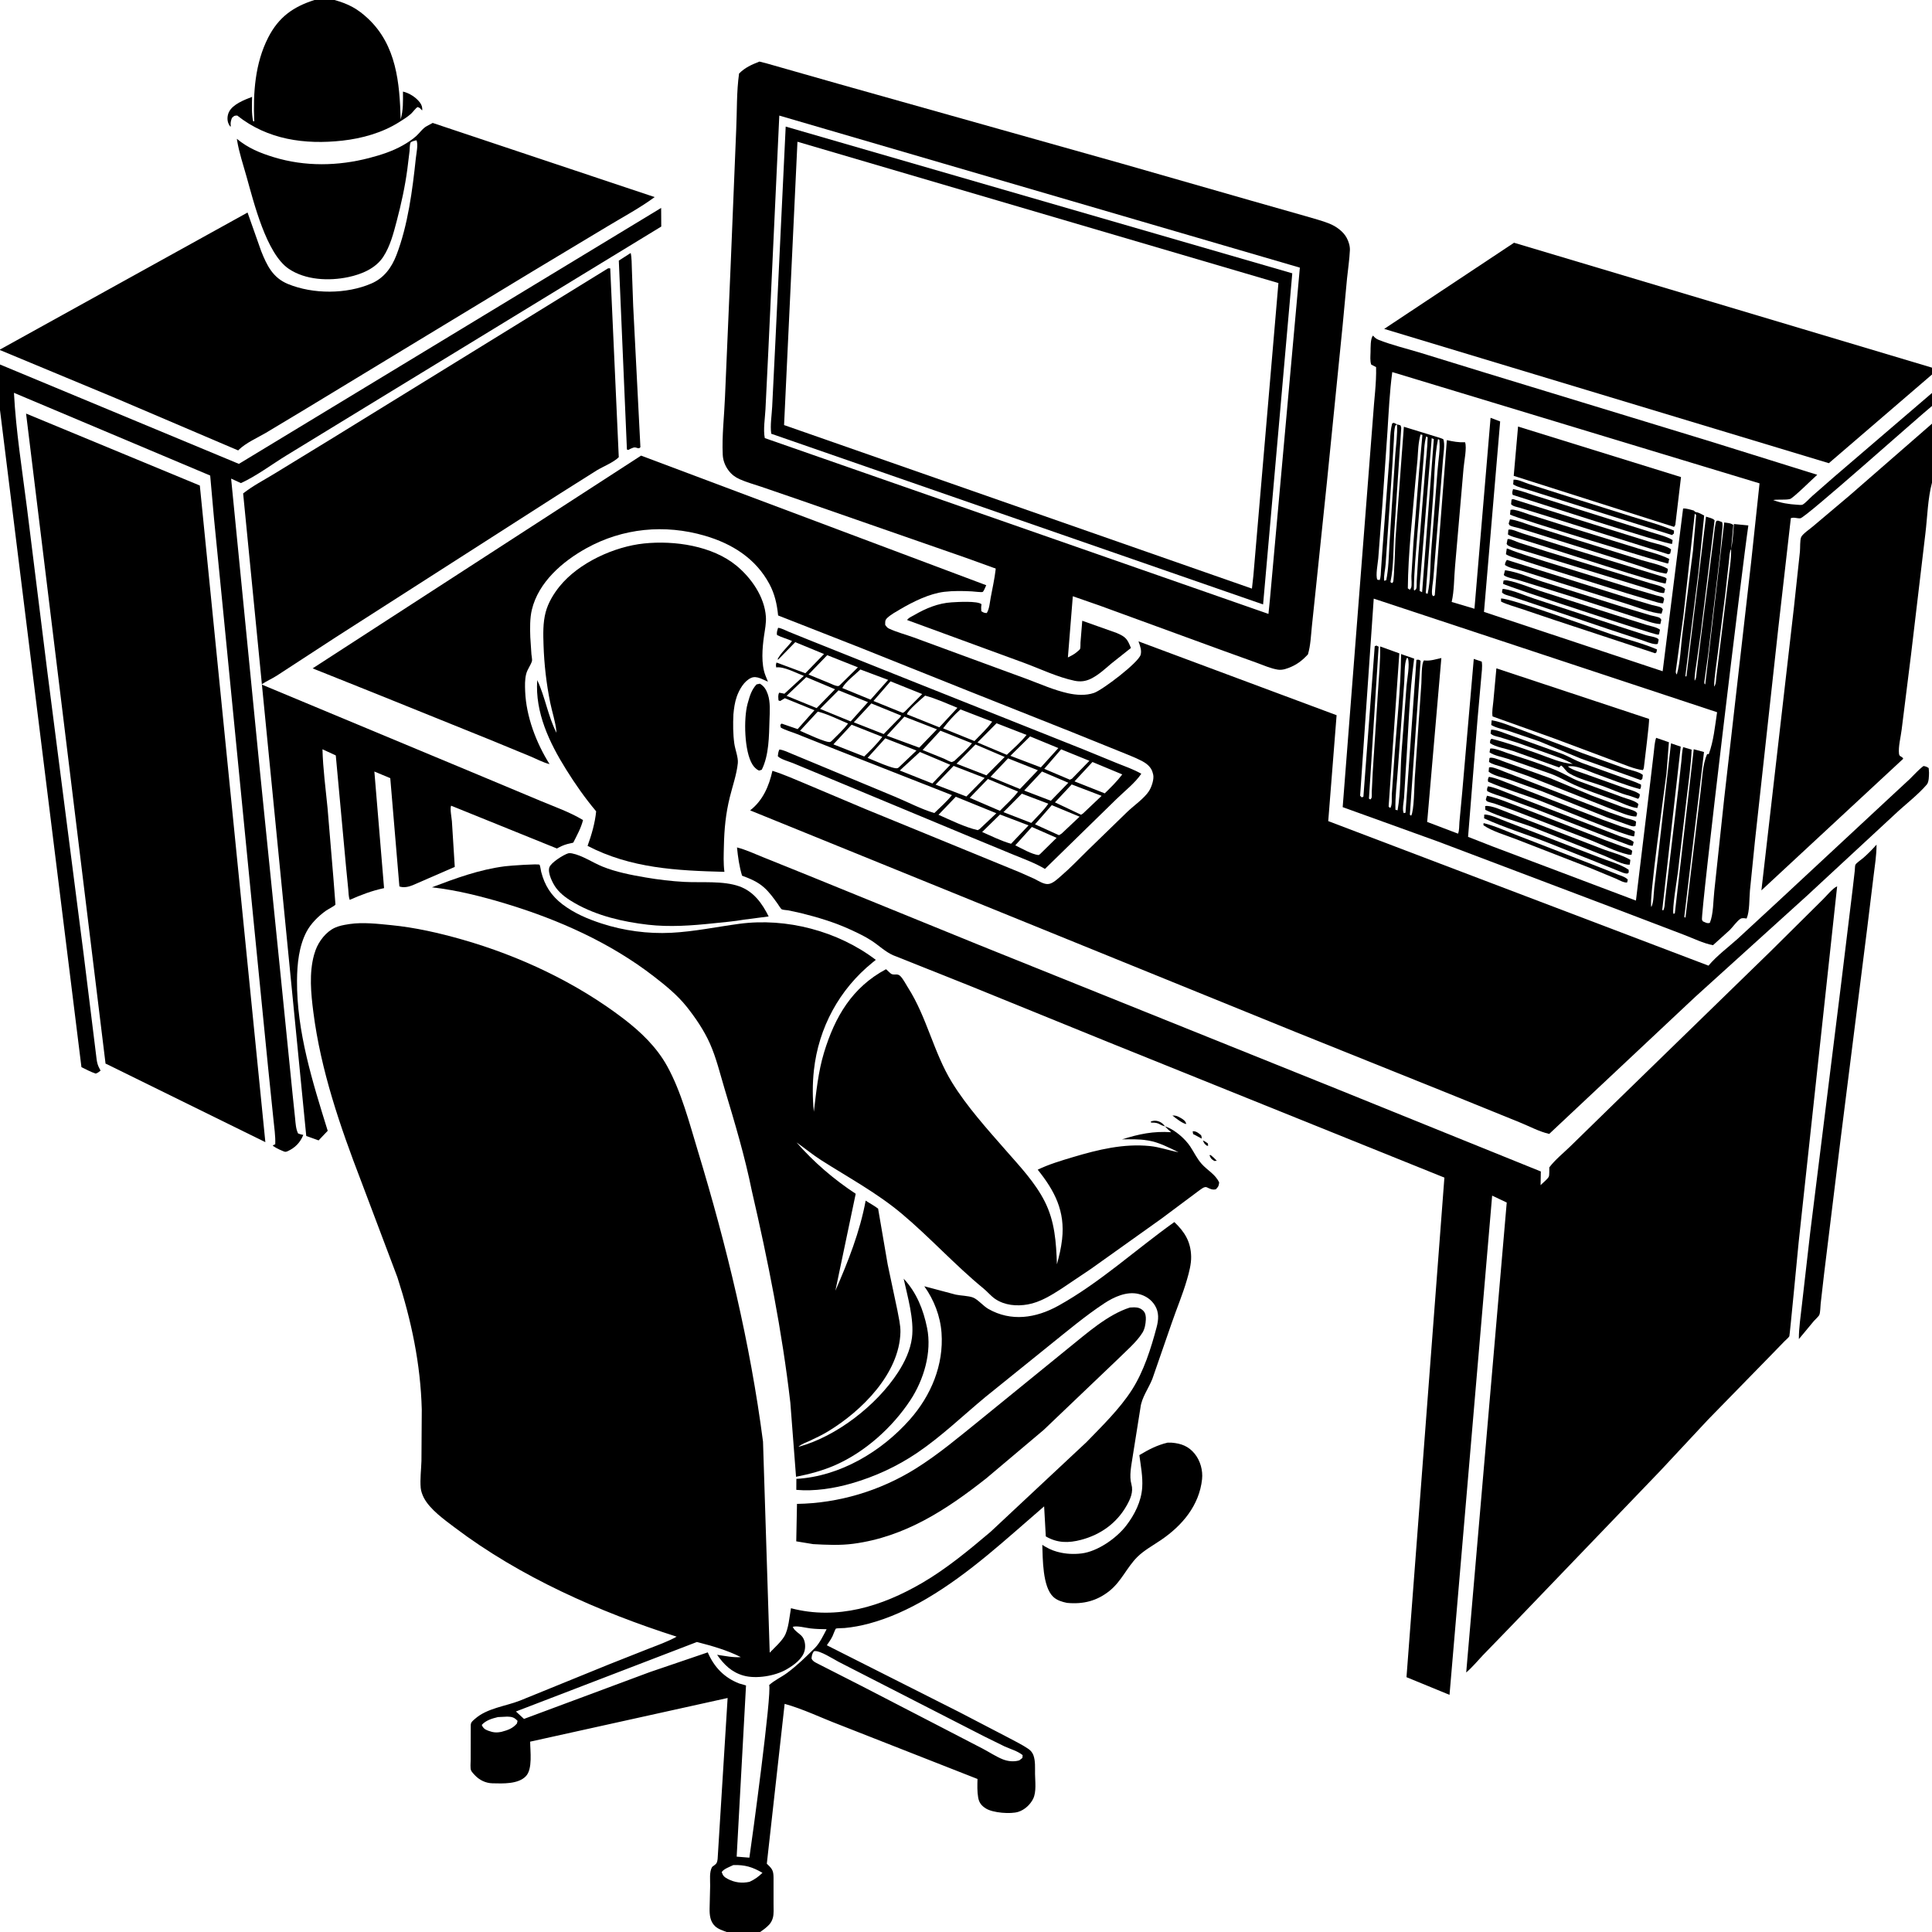 <svg version="1.1" xmlns="http://www.w3.org/2000/svg" style="display: block;" viewBox="0 0 2048 2048" width="1024" height="1024">
<path transform="translate(0,0)" fill="rgb(255,255,255)" d="M 0 0 L 0 2048 L 2048 2048 L 2048 0 L 0 0 z"/>
<path transform="translate(0,0)" fill="rgb(0,0,0)" d="M 354.603 0 C 369.398 4.134 379.102 9.285 390.244 19.8 C 420.226 48.093 423.63 87.781 424.727 126.497 C 427.598 116.658 427.181 107.224 427.165 97.073 C 433.91 98.659 441.055 103.177 445.193 108.768 C 447.011 111.225 447.966 114.054 447.5 117.101 L 445.006 114.5 C 444.683 114.261 442.825 113.429 442.65 113.508 C 440.92 114.294 437.375 119.144 435.667 120.66 C 431.908 123.999 427.244 126.864 422.992 129.547 C 405.267 140.733 383.731 146.765 363.025 149.071 C 323.087 153.518 283.664 148.053 251.51 122.5 C 248.183 122.5 248.347 122.72 245.861 125 C 244.97 127.416 244.32 129.407 244.495 132.023 L 244.66 134 L 243.961 134.023 C 243.235 132.898 242.451 131.769 241.987 130.5 C 240.625 126.775 240.981 122.309 242.691 118.763 C 246.675 110.499 259.143 105.804 267.222 102.665 C 267.069 111.299 266.558 119.995 268.321 128.5 L 269.5 128.641 C 268.23 98.479 270.304 67.193 284.298 39.801 C 295.329 18.21 310.714 7.185 333.378 0 L 354.603 0 z"/>
<path transform="translate(0,0)" fill="rgb(0,0,0)" d="M 1165.69 641.944 L 1137.23 632.051 L 1132.01 696.912 C 1135.15 695.311 1138.53 693.746 1141.19 691.422 C 1141.94 690.771 1144.46 688.866 1144.88 687.987 C 1145.51 686.668 1145.24 682.85 1145.36 681.148 L 1147.24 658.025 L 1183.77 670.997 C 1193.47 675.141 1195 677.399 1198.84 686.881 L 1177.96 703.467 C 1171.21 709.208 1164.4 715.576 1156.37 719.506 C 1150.76 722.249 1145.25 722.912 1139.12 721.638 C 1121.16 717.904 1102.83 709.052 1085.58 702.674 L 961.579 657.247 L 962.281 656.239 C 963.822 654.62 967.273 653.085 969.239 651.938 C 981.493 644.789 994.607 639.362 1008.89 638.5 C 1014.73 638.148 1036.27 636.762 1040.44 640.5 C 1040 643.164 1039.98 645.22 1040.21 647.874 C 1042.64 649.421 1043.15 649.705 1046 649.865 C 1048.79 645.528 1049.21 638.765 1050.15 633.694 C 1051.97 623.838 1054.22 613.98 1055.39 604.026 C 1055.63 602.063 1055.32 602.671 1053.57 602.021 L 1023.8 591.269 L 848.242 530.16 L 807 515.999 C 799.447 513.456 791.367 511.242 784.095 507.99 C 779.263 505.829 775.536 503.007 772.334 498.77 C 768.634 493.875 766.421 488.148 766.131 482 C 765.192 462.052 767.718 441.071 768.514 421.038 L 774.537 280.95 L 780.415 137.237 C 781.332 117.555 780.679 97.473 783.446 77.931 C 790.102 71.383 796.468 68.692 805.053 65.276 L 812 67.019 L 889 88.946 L 1188.93 173.342 L 1325.04 212.34 L 1383.64 229.01 C 1392.11 231.577 1401.05 233.757 1409.25 237.061 C 1416.26 239.89 1423.95 245.311 1427.58 252.205 C 1429.64 256.117 1431.14 260.811 1430.94 265.255 C 1430.49 275.176 1428.91 285.246 1427.91 295.15 L 1423.26 344.865 L 1406.64 510.551 L 1394.91 623.292 L 1390.63 664 C 1389.61 673.921 1389.3 684.142 1386.45 693.729 C 1381.38 699.163 1375.94 703.692 1369.07 706.715 C 1364.5 708.724 1359.55 710.643 1354.5 709.839 C 1347.02 708.649 1339.36 705.201 1332.25 702.607 L 1297.53 690.101 L 1165.69 641.944 z M 826.09 122.52 L 814.436 372.5 L 811.427 433.91 C 810.981 442.804 808.872 455.755 810.721 464.404 L 1344.62 650.767 L 1346.14 635.76 L 1377.9 283.71 L 826.09 122.52 z"/>
<path transform="translate(0,0)" fill="rgb(0,0,0)" d="M 122.582 422.07 L -0.589 370.842 L 262.416 225.296 L 276.832 266.12 C 282.912 281.384 289.184 294.433 305.236 301.039 C 331.852 311.992 367.303 311.943 393.75 300.499 C 407.072 294.734 415.1 283.697 420.194 270.505 C 432.415 238.855 437.274 201.239 440.817 167.603 C 441.337 162.67 443.469 153.142 441.5 148.711 C 439.976 149.074 435.626 149.839 435.033 151.5 C 434.255 153.676 434.391 157.898 434.129 160.297 L 431.796 179.312 C 429.34 197.841 425.316 216.191 420.546 234.257 C 417.121 247.225 413.705 260.789 406.306 272.156 C 398.184 284.634 383.266 290.761 369.191 293.733 C 348.759 298.047 323.759 296.976 305.984 284.884 C 282.227 268.722 268.95 214.218 261.323 187.165 C 257.839 174.805 253.495 161.805 251.382 149.163 L 251.06 147.143 C 263.079 157.045 275.552 162.16 290.362 166.675 C 323.366 176.735 358.31 176.125 391.541 167.44 C 403.746 164.25 415.965 160.338 426.994 154.094 C 431.885 151.325 437.004 147.998 441.186 144.246 C 444.764 141.036 448.365 135.667 452.645 133.572 L 458.663 130.318 L 693.979 208.924 C 678.737 220.163 661.211 229.576 644.94 239.352 L 564.221 287.865 L 443.877 360.784 L 326.178 432.178 L 281.904 458.802 C 272.845 464.084 260.638 469.467 253.164 476.757 L 252.466 477.472 L 122.582 422.07 z"/>
<path transform="translate(0,0)" fill="rgb(0,0,0)" d="M 1340.17 626.756 L 1338.92 640.722 L 817.553 459.782 C 816.246 450.91 818.1 440.239 818.538 431.226 L 822.078 359.51 L 832.869 134.173 L 1369.87 289.723 L 1340.17 626.756 z M 845.336 150.246 L 831.15 450.59 L 1327.11 623.952 L 1328.63 610.243 L 1355.18 300.058 L 845.336 150.246 z"/>
<path transform="translate(0,0)" fill="rgb(0,0,0)" d="M 250.24 146.017 L 251.06 147.143 L 250.24 146.017 z"/>
<path transform="translate(0,0)" fill="rgb(0,0,0)" d="M 0 434.699 L 0 386.395 L 253.238 491.731 L 700.841 220.415 L 700.964 240.152 L 617.453 291.09 L 402.806 422.153 L 303.765 482.688 C 288.189 492.229 271.895 504.57 255.387 512.114 L 244.995 507.335 L 275.157 813.644 L 297.995 1039 L 310.242 1160.9 L 312.805 1185.39 C 313.341 1190.72 313.594 1196.62 315.952 1201.5 C 317.829 1202.2 319.521 1202.74 321.5 1203.06 C 318.267 1211.15 312.842 1216.72 304.86 1220.34 C 302.128 1221.58 301.279 1220.7 298.706 1219.65 C 295.225 1218.23 292.206 1216.68 289.117 1214.5 C 290.486 1213.33 289.643 1213.89 291.769 1213 C 292.147 1204.19 290.632 1194.94 289.812 1186.16 L 284.18 1131.41 L 268.252 970.659 L 236.944 651.645 L 226.835 549.388 L 222.807 504.092 L 14.784 416.405 C 16.913 456.85 23.431 497.699 28.529 537.879 L 50.306 712.987 L 88.54 1010.57 L 102.468 1123.3 C 103.04 1127.02 103.694 1129.48 105.5 1132.76 L 106.188 1134.08 L 106.625 1134.89 C 104.906 1136.35 103.621 1137.27 101.5 1138.06 C 96.23 1136.34 91.294 1133.64 86.327 1131.2 L 0 434.699 z"/>
<path transform="translate(0,0)" fill="rgb(0,0,0)" d="M 2048 389.728 L 2048 396.994 L 1938.66 490.994 L 1467.31 348.647 L 1604.94 257.323 L 2048 389.728 z"/>
<path transform="translate(0,0)" fill="rgb(0,0,0)" d="M 668.5 475.655 L 665.984 476.975 L 664.559 476.5 L 655.967 276.272 L 668.563 268.175 C 669.766 273.592 669.554 280.038 669.818 285.614 L 671.202 324.268 L 678.858 474 C 677.139 476.496 675.095 474.164 672.5 474.276 C 671.458 474.321 669.556 475.291 668.5 475.655 z"/>
<path transform="translate(0,0)" fill="rgb(0,0,0)" d="M 366.823 918.922 L 355.947 800.793 L 341.834 794.262 C 342.345 815.014 345.229 835.923 347.223 856.585 L 353.447 931.091 L 355.397 956.291 C 355.401 956.353 355.575 958.952 355.574 958.954 C 354.74 960.296 347.361 964.077 345.495 965.408 C 337.588 971.055 329.621 978.877 325.035 987.5 C 316.824 1002.94 314.976 1022.09 314.849 1039.29 C 314.449 1093.53 331.402 1147.31 347.388 1198.69 L 337.702 1208.87 L 324.644 1204.19 L 257.733 523.063 C 267.508 515.303 279.818 508.842 290.562 502.334 L 352.846 464.237 L 644.49 284.5 C 645.779 284.31 644.988 284.373 646.872 284.5 L 655.922 484.625 C 650.702 490.012 639.333 494.562 632.622 498.599 L 591.931 524.273 L 355.947 675.484 L 293.518 716.159 C 288.366 719.543 282.163 722.012 277.307 725.586 L 506.245 821.038 L 572.709 848.86 C 587.864 855.202 603.951 860.807 618.028 869.296 C 615.94 877.736 611.566 885.538 607.669 893.245 L 605 893.876 C 599.932 894.909 596.438 896.149 591.915 898.595 L 590.364 899.442 L 478.178 854.058 C 476.823 857.484 478.708 866.448 479.039 870.648 L 482.072 918.955 L 437.448 938.368 C 433.315 940.103 427.686 941.313 423.374 939.651 L 413.704 824.874 L 396.844 817.853 L 407.119 941.457 C 394.101 944.237 382.813 948.565 370.684 953.9 C 369.459 950.433 369.507 946.112 369.141 942.45 L 366.823 918.922 z"/>
<path transform="translate(0,0)" fill="rgb(0,0,0)" d="M 2048 416.557 L 2048 430.349 C 2033.33 442.289 1914.13 548.735 1908.5 549.391 C 1905.06 549.792 1901.91 547.981 1898.36 549.289 L 1885.05 666 L 1860.33 891.392 L 1855 944.089 C 1854.21 952.703 1854.83 965.833 1851.5 973.663 L 1848.56 973.306 C 1847.46 973.225 1845.96 973.331 1845 973.931 C 1841.34 976.209 1836.83 982.687 1833.6 985.904 L 1815.82 1001.96 C 1805.47 999.979 1794.61 994.537 1784.68 990.79 L 1714.54 964.028 L 1524.52 892.125 L 1423.3 855.6 L 1444.2 586.918 L 1455.52 441.129 C 1456.55 423.95 1459.18 406.332 1458.71 389.16 L 1453.5 386.44 C 1452.19 382.221 1452.72 377.633 1452.83 373.253 C 1452.95 368.994 1452.52 358.563 1455.5 355.75 C 1457.32 358.045 1459 359.325 1461.71 360.382 C 1475.48 365.763 1490.57 369.41 1504.77 373.679 L 1572.93 394.67 L 1812.45 467.748 L 1926.37 503.302 C 1922.03 507.005 1900.89 528.051 1897.52 528.958 C 1892.71 530.253 1885.05 529.126 1879.61 530.064 C 1887.9 533.251 1896.26 534.494 1905.09 535.046 C 1906.48 535.133 1909.8 535.576 1910.96 534.866 C 1914.32 532.811 1917.96 528.565 1920.95 525.884 L 1944.26 505.489 L 2048 416.557 z M 1467.28 615.691 L 1469.48 615.002 C 1471.91 603.159 1472.16 590.245 1472.8 578.16 L 1475.57 534.3 L 1479.09 481.5 C 1479.87 471.042 1481.5 460.321 1480.87 449.838 L 1484.5 450.803 C 1485.14 451.979 1485.38 452.781 1485.34 454.133 L 1478.13 561.9 C 1476.89 579.71 1477.59 599.594 1473.93 617 L 1475.5 618.171 C 1475.9 617.781 1476.42 617.485 1476.69 617 C 1477.93 614.767 1478.94 576.55 1479.29 571 L 1488.15 452.371 L 1525.36 463.834 C 1526.92 464.25 1528.37 464.887 1529.86 465.5 C 1532.12 470.286 1529.92 481.954 1529.6 487.5 L 1519.47 612.196 C 1519.14 617.057 1517.23 626.011 1518.15 630.5 C 1518.28 631.171 1519.05 631.531 1519.5 632.046 L 1520.92 631 L 1533.72 466.568 C 1540.35 468.029 1546.19 469.126 1553.02 468.823 C 1555.16 474.374 1551.94 489.669 1551.43 496.3 L 1542.4 600.531 C 1541.26 612.798 1541.61 626.139 1538.83 638.108 L 1562.99 645.283 L 1580.07 442.894 L 1590.23 446.753 L 1573.09 648.641 L 1762.49 711.548 L 1784.15 539.064 C 1787.75 538.743 1791.97 540.339 1795.5 541.196 C 1796.55 542.178 1796.77 542.782 1798.19 542.955 C 1800.83 543.276 1804.06 545.301 1806.49 546.487 L 1800.45 606.341 L 1786.5 716.968 L 1787.69 716.949 L 1808.43 547.63 C 1810.9 548.461 1816.21 549.544 1817.53 551.59 L 1802.77 671.5 L 1798.36 702.823 C 1797.49 709.084 1796.14 715.274 1796.4 721.609 C 1798.4 718.913 1798.16 715.191 1798.56 711.875 L 1801.24 690 L 1816.83 567.5 C 1817.03 565.393 1818.3 553.246 1819.5 552.259 C 1820.02 551.83 1820.83 552.058 1821.5 551.958 L 1825.54 553.5 C 1826.56 557.22 1825.53 561.858 1825.22 565.681 L 1823.43 586.523 L 1810.73 693.506 L 1807.14 719.213 C 1807.05 720.281 1806.44 723.645 1806.69 724.5 C 1806.82 724.938 1807.31 725.167 1807.62 725.5 L 1827.73 553.835 C 1831.19 554.373 1834.59 554.338 1837.38 556.5 L 1835.07 581.993 C 1833.28 584.667 1833.29 590.58 1832.86 593.81 L 1828.77 630.5 L 1820.66 694.5 C 1819.34 705.636 1817.28 716.627 1817.01 727.863 C 1819.22 725.057 1818.92 721.452 1819.34 718.036 L 1822.18 695 L 1831.6 618.245 C 1832.94 606.372 1835.3 593.922 1835.07 581.993 C 1836.94 573.347 1837.27 564.307 1838.02 555.491 L 1853.33 556.979 C 1847.58 594.723 1802.49 969.657 1804.19 975 C 1804.39 975.637 1804.87 976.15 1805.21 976.725 C 1808.01 977.864 1809.56 979.169 1812.5 978.253 C 1816.36 968.997 1816.05 954.888 1817.22 944.626 L 1827.73 846.268 L 1856.21 596.502 L 1865.19 512.379 L 1475.86 394.416 C 1473.06 415.384 1472.08 436.619 1470.74 457.712 L 1465.28 536.418 L 1461 592 C 1460.58 597.106 1457.97 610.211 1460.02 614.5 L 1462.5 614.9 C 1463.83 611.561 1463.69 607.292 1463.96 603.704 L 1465.44 582.456 L 1472.69 486.81 C 1473.61 475.008 1472.76 460.062 1475.77 448.826 L 1477.5 448.192 L 1480.87 449.838 L 1479.15 451.119 C 1477.66 455.868 1477.86 461.294 1477.57 466.242 L 1475.91 493.943 L 1468.84 597.886 C 1468.46 603.978 1466.69 609.517 1467.28 615.691 z M 1505.89 460.5 C 1503.4 468.966 1503.24 478.122 1502.63 486.868 L 1500.34 511 C 1497.21 548.232 1492.68 586.332 1492.36 623.694 L 1494.5 625.165 C 1494.96 624.436 1495.58 623.789 1495.87 622.979 C 1496.82 620.305 1496.04 613.547 1496.15 610.5 L 1498.37 574.219 L 1504.36 498.812 L 1507.82 461.047 L 1505.89 460.5 z M 1511.93 462.5 C 1509.45 470.061 1509.76 480.052 1508.91 488.079 L 1502.38 567.119 C 1500.95 586.34 1498.93 605.948 1498.75 625.222 L 1499.5 625.999 C 1500.1 625.325 1500.95 624.81 1501.3 623.977 C 1501.93 622.431 1501.67 618.015 1501.79 616.089 L 1503.5 588.392 L 1510.59 499.995 C 1511.49 487.889 1513.08 475.761 1513.39 463.625 L 1511.93 462.5 z M 1517.68 464.5 L 1510.56 552.594 L 1506.4 604.005 C 1505.91 611.489 1504.71 618.995 1504.91 626.5 L 1507.5 627.747 L 1519.91 465.5 L 1517.68 464.5 z M 1524.36 465.5 C 1520.55 484.353 1520.66 505.831 1519.25 525.139 L 1511.36 628.72 L 1513.34 629.5 C 1516.61 614.971 1515.97 598.27 1517.19 583.39 L 1523.89 498.361 C 1524.62 488.229 1526.93 476.117 1525.75 466.135 L 1524.36 465.5 z M 1796.51 544.5 L 1784.5 652.51 L 1776.65 709.726 C 1776.43 712.2 1775.87 713.131 1777.5 715.042 C 1781.4 701.132 1781.72 684.462 1783.68 669.995 L 1794.64 583.639 L 1797.98 546.031 C 1797.5 545.507 1797.09 544.904 1796.51 544.5 z M 1456.22 634.569 L 1441.78 843.5 L 1443.5 845.275 L 1445.27 844.5 L 1457.26 685.095 L 1459 684.324 L 1461.4 685.5 L 1451.14 846.5 L 1452.57 847.5 C 1452.98 847 1453.51 846.573 1453.82 846 C 1454.32 845.074 1454.07 840.474 1454.13 839.249 L 1455.15 818.378 L 1460.95 729.572 C 1461.82 714.854 1463.32 700.026 1463.03 685.276 L 1483.34 692.587 L 1471.99 855 L 1473.68 856.597 C 1476.07 853.45 1475.12 846.058 1475.39 842 L 1477.63 809.728 C 1480.18 771.13 1484.85 731.994 1485.23 693.342 L 1499.07 698.161 C 1493.78 736.749 1492.92 776.562 1490.2 815.429 L 1488.34 845.842 C 1487.98 850.406 1486.21 858.032 1488 861.942 L 1489.91 861.5 L 1501.48 699.474 C 1503.97 699.155 1503.87 699.057 1505.9 700.5 L 1494.5 863.67 L 1495.86 864.683 C 1499.01 859.866 1499.21 832.853 1499.72 825.19 L 1506.73 724.246 C 1507.09 719.266 1506.62 703.045 1509.5 700.046 L 1510.46 700.157 C 1516.41 700.747 1522.12 698.777 1527.9 697.54 L 1512.86 871.286 L 1545.58 883.709 C 1547.03 880.35 1546.73 875.195 1547.05 871.5 L 1550.03 839.607 L 1562.26 698.47 L 1570.7 701.305 C 1571.66 706.763 1570.52 713.181 1570.13 718.721 L 1566.28 762 L 1556.21 887.098 L 1582.76 897.482 L 1734.17 954.644 L 1749.27 829.879 L 1753.04 798 C 1753.67 792.847 1753.86 787.038 1755.58 782.126 L 1769.1 786.791 L 1766.55 819.667 C 1764.67 835.417 1747.38 956.751 1750.53 961.5 C 1753.19 955.648 1752.82 947.521 1753.58 941.15 L 1758.52 899.887 L 1771.34 787.937 L 1781.64 791.475 L 1762.05 964.5 L 1763 965.168 C 1764.74 962.261 1764.56 958.942 1764.91 955.613 L 1767.23 935.682 L 1779.16 835.332 L 1782.41 806.155 C 1782.91 801.507 1782.92 796.494 1784.2 792 L 1793.21 794.64 C 1792.41 811.998 1789.96 829.064 1787.89 846.29 L 1778.72 924 C 1777.93 931.081 1772.12 964.815 1774.01 968.774 L 1775.38 968.154 L 1795.43 794.225 L 1806.3 797.183 L 1785.4 972 L 1786.68 972.777 L 1792.34 925.34 L 1802.79 838.5 C 1804.42 826.465 1804.65 810.253 1809.69 799.315 L 1811.36 799.42 C 1816.51 785.587 1817.98 769.568 1820.18 754.989 L 1456.22 634.569 z M 1491.22 697.5 C 1488.34 704.399 1489.23 715.549 1488.53 723.182 L 1481.76 815.76 C 1480.87 829.595 1478.78 844.569 1479.23 858.343 L 1481.5 858.989 C 1484.92 839.257 1484.28 817.973 1485.65 797.956 L 1490.95 727.391 C 1491.59 719.127 1494.6 705.519 1492.5 697.733 L 1491.22 697.5 z"/>
<path transform="translate(0,0)" fill="rgb(0,0,0)" d="M 281.29 1210.72 L 113.216 1128.05 L 111.889 1127.51 L 27.637 438.396 L 211.824 514.683 L 281.29 1210.72 z"/>
<path transform="translate(0,0)" fill="rgb(0,0,0)" d="M 2048 449.09 L 2048 511.667 C 2043.48 528.422 2043.12 548.159 2041 565.5 L 2025.78 693.895 L 2015.84 773.391 C 2014.92 780.997 2012.15 791.677 2013.02 799 C 2013.44 802.597 2016.34 801.398 2017.5 804.315 L 1867.16 943.845 L 1901.65 643.748 L 1907.98 584.912 C 1908.39 580.838 1907.88 572.8 1909.3 569.382 C 1910.64 566.16 1918.73 560.598 1921.49 558.247 L 1960.45 525.384 L 2048 449.09 z"/>
<path transform="translate(0,0)" fill="rgb(0,0,0)" d="M 1775.89 556.5 L 1774.62 558.529 L 1604.6 504.423 L 1609.21 452.158 L 1781.94 505.731 L 1775.89 556.5 z"/>
<path transform="translate(0,0)" fill="rgb(0,0,0)" d="M 1373.33 1093.95 L 795.17 859.034 C 808.705 848.517 815.164 833.351 818.801 817.089 C 830.799 820.845 842.472 826.093 854.09 830.904 L 916.725 857.369 L 1080.92 924.664 L 1096.43 931.556 C 1100.76 933.715 1106.58 937.709 1111.5 937.071 C 1116.2 936.461 1120.91 931.844 1124.43 928.823 C 1134.45 920.241 1143.65 910.55 1153.07 901.305 L 1194.72 860.847 C 1201.53 854.236 1212.99 846.359 1218.01 838.5 C 1220.66 834.364 1223.59 825.937 1222.41 820.997 L 1222.13 820 C 1221.82 818.86 1221.55 817.772 1221.06 816.691 C 1218.99 812.145 1214.79 808.923 1210.48 806.673 C 1202.69 802.617 1194.16 799.555 1186.06 796.162 L 1136.71 776.224 L 1027.14 732.668 L 913.263 687.101 L 824.839 652.416 C 823.626 640.431 821.287 629.682 815.558 619.016 C 801.015 591.942 776.041 576.328 747.141 567.89 C 704.663 555.488 660.198 559.722 621.447 581.232 C 596.34 595.167 570.816 617.079 563.791 646.326 C 561.614 655.386 561.812 666.174 562.139 675.408 L 563.333 693.551 C 563.451 695.097 564.327 699.418 563.915 700.765 C 562.481 705.442 559.039 709.432 557.772 714.442 C 556.259 720.428 556.456 726.811 556.7 732.927 C 557.763 759.611 568.449 787.552 582.539 809.995 C 575.791 808.359 568.579 804.444 562.115 801.75 L 518.781 783.893 L 399.245 735.647 L 331.405 708.51 L 679.561 482.977 L 1045.45 620.361 C 1044.77 621.823 1042.86 626.808 1041.63 627.5 C 1040.65 628.053 1031.92 626.977 1030.15 626.883 C 1020.43 626.367 1010.67 626.217 1000.98 627.354 C 985.227 629.203 967.766 637.902 954.207 645.868 C 949.688 648.523 944.326 651.451 940.5 655.062 C 937.925 657.492 938.342 659.266 938.373 662.5 C 939.516 664.076 940.466 665.438 942.276 666.29 C 950.403 670.118 959.946 672.577 968.433 675.666 L 1027.95 697.543 L 1088.78 719.873 C 1102.96 725.177 1117.18 731.538 1132 734.853 C 1140.93 736.851 1150.95 737.537 1159.74 734.503 C 1168.59 731.447 1206.65 702.567 1209.11 694.137 C 1210.36 689.839 1208.73 685.143 1207.29 681.116 L 1206.83 679.87 L 1416.85 758.156 L 1407.99 870.402 L 1811.08 1023.63 C 1819.8 1013.21 1831.58 1004.49 1841.7 995.435 L 1885.12 955.308 L 1999.82 848.635 L 2024.5 825.744 C 2029.19 821.225 2033.79 815.847 2039 811.988 C 2041.34 812.396 2042.58 812.794 2044.5 814.203 L 2044.84 819 C 2044.76 822.688 2044.83 828.946 2042.42 831.742 C 2032.76 842.943 2019.44 852.983 2008.6 863.227 L 1915.37 949.593 L 1796.97 1056.77 L 1642.23 1202 C 1631.88 1199.72 1620.67 1193.64 1610.67 1189.64 L 1536.49 1159.55 L 1373.33 1093.95 z"/>
<path transform="translate(0,0)" fill="rgb(0,0,0)" d="M 1774.41 565.5 L 1772.43 567.188 L 1654.9 530.276 L 1621.93 519.863 C 1616.19 518.039 1609.18 516.582 1604.05 513.5 L 1604.41 508.5 C 1609.05 508.024 1615.47 511.358 1620 512.825 L 1653.43 523.5 L 1729.32 547.45 C 1744.25 552.133 1760.14 556.281 1774.5 562.442 L 1774.41 565.5 z"/>
<path transform="translate(0,0)" fill="rgb(0,0,0)" d="M 1772.5 576.529 C 1767.21 577.652 1620.52 529.8 1603.5 524.583 C 1602.66 521.986 1603.2 521.087 1603.9 518.5 C 1611.65 519.789 1619.48 522.91 1627 525.256 L 1674.04 540.164 L 1749.13 563.807 C 1756.59 566.291 1766.41 568.348 1773.02 572.5 L 1772.5 576.529 z"/>
<path transform="translate(0,0)" fill="rgb(0,0,0)" d="M 1770.5 586.775 L 1768.57 587.561 L 1634.54 545.483 L 1610.62 538.144 C 1607.72 537.293 1603.86 536.821 1601.81 534.5 L 1602.3 529.5 L 1604.11 529.115 L 1688.49 555.602 L 1749.14 574.5 C 1754.75 576.292 1767.41 578.596 1771.45 582.5 L 1770.5 586.775 z"/>
<path transform="translate(0,0)" fill="rgb(0,0,0)" d="M 1768.5 597.028 L 1767.7 597.351 C 1766.45 597.523 1606.96 549.224 1600.7 545.5 L 1601.16 540.5 C 1602.4 540.178 1603.51 540.126 1604.81 540.36 C 1610.3 541.348 1616.23 543.861 1621.58 545.561 L 1656.12 556.481 L 1736.98 581.545 C 1747.35 584.846 1759.87 587.542 1769.4 592.5 L 1768.5 597.028 z"/>
<path transform="translate(0,0)" fill="rgb(0,0,0)" d="M 1766.5 608.031 L 1764.67 607.862 C 1753.33 605.919 1741.42 600.818 1730.34 597.459 L 1635.38 567.694 L 1610.29 559.884 C 1607.71 559.103 1602.7 558.306 1600.5 556.962 C 1599.84 556.557 1599.67 555.654 1599.25 555 L 1600.62 550.5 C 1608.01 551.287 1616.78 555.085 1623.91 557.332 L 1673 572.814 L 1739.89 593.683 C 1748.14 596.261 1760.64 598.56 1767.92 603 C 1767.97 605.496 1767.76 605.853 1766.5 608.031 z"/>
<path transform="translate(0,0)" fill="rgb(0,0,0)" d="M 1765.67 618.5 C 1760.37 619.354 1648.8 582.929 1632.92 577.926 L 1611.32 571.201 C 1607.18 569.926 1602.16 568.913 1598.5 566.609 L 1598.91 561.5 L 1600.35 561.266 C 1603.88 561.235 1610.05 564.215 1613.64 565.322 L 1663.5 580.978 L 1764.1 611.78 C 1765.26 612.131 1765.91 612.63 1766.72 613.5 L 1765.67 618.5 z"/>
<path transform="translate(0,0)" fill="rgb(0,0,0)" d="M 1764.09 628.5 L 1763.07 628.645 C 1758.57 628.555 1751.82 625.603 1747.43 624.267 L 1711 613.126 L 1620.01 585.208 C 1613.73 583.16 1604.09 581.382 1598.5 578.199 C 1597.86 577.835 1597.57 577.066 1597.1 576.5 L 1598.08 571.5 L 1599.39 571.35 C 1602.76 571.818 1607.17 574.198 1610.48 575.29 L 1640.12 584.741 L 1749.74 618.381 C 1753.54 619.53 1762.95 621.296 1765.07 624.5 L 1764.09 628.5 z"/>
<path transform="translate(0,0)" fill="rgb(0,0,0)" d="M 589.913 776.829 L 590.851 778.995 L 589.913 776.829 L 589.756 774.967 C 588.821 765.099 585.207 754.569 583.231 744.766 C 579.162 724.583 576.857 704.448 576.173 683.872 C 575.789 672.343 575.436 660.229 578.412 649.005 C 581.055 639.04 586.631 629.738 593.055 621.756 C 613.311 596.585 651.081 579.37 682.768 576.092 C 714.881 572.77 755.06 578.496 780.72 599.678 C 796.431 612.647 810.339 632.581 811.861 653.5 C 812.361 660.367 810.836 667.553 809.867 674.33 C 808.07 686.883 806.668 703.873 811.33 715.833 L 814.031 722.604 C 808.656 720.453 802.146 716.024 796.344 718.545 C 788.821 721.813 783.553 731.125 780.989 738.5 C 778.877 744.572 778.021 750.88 777.446 757.25 C 776.976 767.547 776.985 777.966 778.39 788.199 C 779.247 794.442 782.728 802.962 782.123 808.973 C 780.932 820.809 776.554 833.198 773.696 844.766 C 769.256 862.733 767.77 878.498 767.354 896.968 C 767.15 906.037 766.702 915.188 767.918 924.201 C 717.286 922.886 668.7 920.466 622.849 896.665 C 627.042 885.125 630.781 872.291 631.943 860.051 C 620.034 845.821 609.913 831.396 600.106 815.673 C 582.302 787.129 567.135 755.393 569.472 720.954 C 577.972 738.787 580.801 759.081 589.913 776.829 z"/>
<path transform="translate(0,0)" fill="rgb(0,0,0)" d="M 1762.95 639.5 C 1759.27 639.617 1755.32 638.023 1751.75 637.044 L 1725 629.075 L 1634.84 600.757 L 1609.6 592.608 C 1605.29 591.171 1600.15 589.967 1596.34 587.5 L 1597.23 581.5 C 1598.44 581.554 1597.84 581.436 1599.21 582.004 C 1612.08 587.33 1625.73 591.1 1638.97 595.428 L 1729.46 623.5 L 1755.81 631.194 C 1757.21 631.601 1762.19 632.562 1762.98 633.275 C 1763.49 633.728 1763.7 634.425 1764.06 635 L 1762.95 639.5 z"/>
<path transform="translate(0,0)" fill="rgb(0,0,0)" d="M 1761.3 650.5 C 1750.35 649.769 1736.29 643.86 1725.67 640.549 L 1655.23 618.347 L 1613.24 605.066 C 1607.7 603.325 1600.04 602.25 1595.31 598.901 C 1595.42 596.584 1596.13 595.446 1597.34 593.5 L 1724.58 633.451 L 1751.19 641.337 C 1753.74 642.062 1758.92 642.829 1761 644.108 C 1761.72 644.548 1762.11 645.369 1762.67 646 L 1761.3 650.5 z"/>
<path transform="translate(0,0)" fill="rgb(0,0,0)" d="M 1760.03 661.5 L 1759.72 661.516 C 1752.06 661.139 1743.69 657.391 1736.3 655.153 L 1664.3 631.89 L 1611.83 615.572 C 1606.86 613.993 1600.65 613.024 1596 610.921 C 1595.06 610.497 1594.76 610.136 1594.09 609.5 L 1595.36 604.5 L 1596.36 604.597 C 1609 606.45 1622.75 612.654 1635.01 616.549 L 1721.18 643.709 L 1749.47 652.215 C 1752.03 652.948 1757.56 653.747 1759.5 655.049 C 1760.19 655.513 1760.54 656.35 1761.06 657 L 1760.03 661.5 z"/>
<path transform="translate(0,0)" fill="rgb(0,0,0)" d="M 1758.61 672.5 L 1757.39 672.748 C 1752.86 672.833 1596.06 621.098 1593.3 618.879 L 1593.78 615.5 L 1594.82 615.184 C 1600.87 614.222 1625.89 624.225 1632.94 626.5 L 1712.45 652.016 L 1745.74 662.5 C 1750.03 663.834 1756.09 664.762 1759.66 667.5 L 1758.61 672.5 z"/>
<path transform="translate(0,0)" fill="rgb(0,0,0)" d="M 1757.3 682.5 C 1756.35 682.754 1756.08 682.89 1754.97 682.822 C 1750.25 682.531 1743.85 679.674 1739.3 678.2 L 1707.18 667.655 L 1621.62 638.782 L 1601.63 632.15 C 1598.45 631.135 1594.46 630.475 1592.15 628 L 1592.66 624.5 C 1593.45 624.382 1593.86 624.274 1594.73 624.411 C 1605.15 626.055 1616.7 631.449 1626.88 634.748 L 1715.19 663.726 L 1744.84 673.293 C 1748.43 674.395 1753.18 674.884 1756.5 676.435 C 1757.37 676.843 1757.68 677.328 1758.24 678 L 1757.3 682.5 z"/>
<path transform="translate(0,0)" fill="rgb(0,0,0)" d="M 1755.89 691.5 L 1754.56 692.487 L 1648.07 657.338 L 1611.91 645.14 C 1605.15 642.843 1597.63 640.883 1591.26 637.746 L 1591.08 634.5 C 1598.84 633.131 1692.67 667.241 1708.15 672.406 C 1723.96 677.683 1741.27 681.817 1756.5 688.429 L 1755.89 691.5 z"/>
<path transform="translate(0,0)" fill="rgb(0,0,0)" d="M 879.31 825.02 L 840.679 808.979 C 836.482 807.276 827.222 804.779 824.5 801.587 C 824.796 799.018 825.014 796.862 826.174 794.5 C 830.812 795.036 835.675 797.596 840.04 799.35 L 867.221 810.644 L 949.03 844.695 C 962.514 850.318 976.478 857.73 990.439 861.849 C 996.787 855.735 1003.58 849.757 1009.08 842.863 L 885.283 794.227 L 844.608 778.026 C 839.039 775.787 832.894 774.233 827.677 771.27 L 827.131 768.5 L 828.5 767.022 L 845.546 772.89 L 863.34 752.884 L 832 740.131 L 827 743.09 L 825.258 742.5 C 825.074 739.665 824.47 736.804 826.013 734.272 L 830.155 735.076 L 831.5 735.397 L 852.098 716.477 C 844.39 713.609 830.766 706.211 822.839 707.5 C 822.44 705.094 822.319 704.563 823.153 702.304 L 853.72 713.665 L 873.505 693.281 L 842.991 680.702 L 825.064 699.079 L 824.186 699 C 827.266 692.388 835.081 685.673 839.59 679.499 C 834.39 677.158 828.863 675.783 823.751 673.189 C 822.964 670.573 824.091 668.031 824.818 665.5 C 828.41 665.881 832.37 668.119 835.752 669.529 L 856.527 677.955 L 958.494 718.716 L 1148.9 794.581 L 1184 808.971 C 1192.72 812.452 1201.65 815.539 1209.83 820.208 C 1203.2 830.074 1191.98 838.688 1183.43 847.107 L 1107.68 921.091 C 1097.35 914.923 1086.21 910.9 1075.11 906.356 L 1030.18 887.803 L 879.31 825.02 z M 876.896 694.507 L 857.048 715.025 L 879.187 724.117 C 882.275 725.395 885.398 727.234 888.763 727.272 L 890.02 726.5 L 909.404 707.394 L 876.896 694.507 z M 912.03 709.678 C 906.597 715.039 896.185 722.828 892.839 729.332 L 922.864 741.649 L 941.465 720.7 L 912.03 709.678 z M 854.675 717.8 L 833.806 737.601 L 865.683 750.613 L 885.173 730.66 L 854.675 717.8 z M 943.986 722.243 L 925.899 743.063 L 956.975 755.669 L 958.923 754.5 L 977.589 735.723 L 943.986 722.243 z M 888.896 731.78 L 869.308 751.432 L 901.767 764.724 L 920.09 744.28 L 888.896 731.78 z M 980.672 737.403 C 977.307 740.462 961.702 753.462 961.421 757.21 L 995.764 770.985 L 1014.91 750.305 C 1003.86 745.813 992.2 740.444 980.672 737.403 z M 923.644 745.652 L 905.073 765.683 L 936.71 778.134 L 950.981 763.542 C 952.304 762.18 954.7 760.355 955.23 758.53 L 923.644 745.652 z M 1018.14 752.001 C 1011.37 757.957 1005.2 764.912 999.717 772.066 L 1032.95 785.542 C 1039.29 778.952 1046.4 772.395 1051.76 764.968 L 1018.14 752.001 z M 866.875 754.326 L 848.085 774.646 C 852.81 776.67 876.824 788.118 880.25 786.435 L 881.5 785.555 C 887.252 779.619 894.129 773.625 898.955 766.949 C 888.715 762.733 877.53 756.976 866.875 754.326 z M 958.67 759.688 L 940.057 779.872 L 974.443 792.539 L 993.196 773.107 L 958.67 759.688 z M 1056.37 766.678 L 1036.15 787.053 L 1067.26 800.124 C 1074.44 793.357 1082.02 786.762 1088.2 779.055 L 1056.37 766.678 z M 902.748 768.22 L 883.43 789.051 L 916.088 801.906 C 922.717 795.367 929.724 788.624 935.249 781.111 L 902.748 768.22 z M 996.876 774.555 L 977.985 795.035 L 1000.77 804.255 C 1002.66 805.07 1007.08 807.674 1009 807.801 C 1009.02 807.802 1011.14 806.888 1011.28 806.817 L 1011.78 806.5 C 1018.03 800.523 1024.9 794.671 1030.33 787.923 L 996.876 774.555 z M 1091.93 780.632 L 1071.07 801.182 L 1103.35 813.464 L 1121.89 792.979 L 1091.93 780.632 z M 938.434 782.663 L 919.683 803.389 C 924.735 805.276 947.219 815.755 951.403 814.267 L 952.5 813.695 L 971.519 795.607 L 938.434 782.663 z M 1034.08 789.171 L 1013.96 809.575 L 1045.67 821.891 L 1065.02 802.415 L 1034.08 789.171 z M 1124.84 794.308 L 1106.95 814.985 L 1134.09 826.5 L 1136.31 825.5 L 1154.81 806.482 L 1124.84 794.308 z M 975.147 797.125 L 953.813 816.765 L 988.378 830.532 L 1007.34 810.715 L 975.147 797.125 z M 1068.6 803.91 L 1049.97 823.526 L 1081.22 836.371 L 1100.19 816.502 L 1068.6 803.91 z M 1158.06 807.75 L 1139.01 828.278 L 1171.07 840.991 C 1177.67 834.553 1184.07 828.29 1189.65 820.912 L 1158.06 807.75 z M 1010.88 811.885 L 991.757 831.758 L 1024.42 844.325 L 1043.79 824.648 L 1010.88 811.885 z M 1104.56 817.831 L 1085.67 838.017 L 1113.97 848.837 L 1132.48 829.771 L 1104.56 817.831 z M 1047.23 825.768 L 1027.94 845.727 L 1059.95 859.499 C 1066.28 852.948 1073.77 846.451 1079.17 839.144 L 1047.23 825.768 z M 1136.03 831.539 L 1118.29 850.541 L 1146 863.665 L 1148.02 862.352 L 1167.76 843.631 L 1136.03 831.539 z M 1083.17 841.313 L 1063.72 860.893 L 1093.19 872.343 C 1099.21 865.822 1106.25 859.288 1111.24 851.959 L 1083.17 841.313 z M 1013.19 844.585 L 994.861 863.699 C 1007.65 869.349 1022.85 876.921 1036.44 879.987 L 1038.5 878.785 L 1056.19 862.084 L 1013.19 844.585 z M 1114.94 853.467 L 1097.16 873.823 L 1122.5 885.325 C 1123.59 884.758 1124.59 884.295 1125.53 883.5 L 1144.39 865.714 L 1114.94 853.467 z M 1060.05 863.399 L 1041.13 881.966 C 1051.07 886.314 1061.35 891.506 1071.78 894.419 L 1090.32 874.927 L 1060.05 863.399 z M 1093.81 876.62 L 1076.24 896.074 C 1082.94 899.377 1093.57 905.577 1100.89 906.421 L 1102.39 905.5 L 1120.04 888.133 L 1093.81 876.62 z"/>
<path transform="translate(0,0)" fill="rgb(0,0,0)" d="M 1742.5 814.242 L 1741.57 816.361 C 1732.33 815.31 1721.54 810.372 1712.72 807.219 L 1647.33 782.736 L 1582.18 759.437 C 1581.31 754.526 1582.58 748.523 1583.01 743.5 L 1586.23 708.478 L 1747.99 762.064 C 1748.92 763.602 1743.08 808.12 1742.5 814.242 z"/>
<path transform="translate(0,0)" fill="rgb(0,0,0)" d="M 804.5 816.854 C 801.807 815.685 799.263 812.992 797.702 810.543 C 788.928 796.781 788.181 761.825 792.412 746.189 L 792.898 744.5 C 794.841 737.387 796.839 731.033 801.955 725.5 L 805.5 724.736 C 810.051 727.434 812.202 731.05 813.929 736.014 C 816.788 744.234 815.963 754.602 815.7 763.217 C 815.181 780.193 815.225 800.428 807.5 815.946 L 804.5 816.854 z"/>
<path transform="translate(0,0)" fill="rgb(0,0,0)" d="M 1740.95 825.5 L 1739.4 826.993 L 1675.86 804.181 L 1631.64 785.839 L 1598.57 774.596 C 1592.91 772.795 1585.79 771.602 1580.76 768.5 L 1581.25 763.5 C 1591.02 765.174 1601.55 769.685 1610.91 773.044 L 1677.88 798.516 L 1721.63 814.225 C 1727.04 816.076 1737.58 817.909 1741.5 821.482 L 1740.95 825.5 z"/>
<path transform="translate(0,0)" fill="rgb(0,0,0)" d="M 1727.03 843.464 C 1717.94 841.277 1708.23 836.595 1699.37 833.383 C 1688.14 829.312 1673.64 825.866 1663.5 819.826 C 1659.22 817.278 1658.45 813.779 1654.82 811.452 L 1652.7 813.5 L 1603.71 796.014 C 1596.76 793.71 1585.26 791.858 1579.5 787.766 C 1579.65 785.255 1579.2 785.031 1581 783.098 C 1598 787.384 1614.53 793.325 1631.03 799.185 C 1642.82 803.373 1654.63 808.743 1667.19 809.905 C 1659.17 805.008 1650.61 802.358 1641.84 799.156 L 1609.46 787.61 L 1589.95 781.519 C 1586.75 780.61 1582.3 780.077 1580.08 777.5 L 1580.63 773.5 C 1586.25 773.328 1593.89 776.941 1599.37 778.732 L 1656.74 799.407 C 1663.67 802.294 1669.87 806.098 1677.05 808.776 L 1717.65 823.406 C 1724.92 826.007 1732.58 828.255 1739.5 831.675 C 1739.59 834.013 1739.63 834.462 1738.54 836.5 C 1722.27 832.243 1706.26 825.545 1690.41 819.879 C 1682.1 816.908 1670.78 810.714 1661.98 812.5 C 1666.99 816.376 1674.3 818.154 1680.25 820.367 L 1721.99 835.278 C 1727.2 837.156 1733.92 838.536 1738.28 842 C 1738.04 844.532 1738.12 844.855 1736.5 846.772 L 1727.03 843.464 z"/>
<path transform="translate(0,0)" fill="rgb(0,0,0)" d="M 1735.7 856.5 C 1728.54 855.998 1719.08 851.012 1712.18 848.427 C 1697.6 842.963 1682.57 838.162 1668.37 831.765 C 1660.26 828.116 1652.54 823.46 1644.19 820.378 L 1598.16 804.333 C 1592.27 802.353 1583.86 801.027 1578.96 797.5 L 1579.67 793.5 L 1581.29 793.407 C 1586.45 793.673 1593.94 797.027 1598.98 798.671 C 1616.11 804.259 1634.07 809.894 1650.62 816.989 C 1658.34 820.298 1665.35 824.788 1673.23 827.877 L 1720.58 845.287 C 1724.69 846.77 1734.32 849.089 1736.78 852.5 L 1735.7 856.5 z"/>
<path transform="translate(0,0)" fill="rgb(0,0,0)" d="M 1734.5 865.578 C 1727.33 865.624 1717.02 860.903 1710.27 858.455 L 1619.23 822.429 L 1591.19 812.631 C 1587.22 811.321 1581.65 810.279 1578.4 807.618 L 1578.93 803.5 C 1579.79 803.251 1580.01 803.122 1581.03 803.191 C 1585.5 803.492 1591.97 806.608 1596.36 808.082 L 1642.71 824.697 L 1686.91 843.17 L 1719.73 855.456 C 1723.43 856.768 1731.29 858.449 1734.24 860.661 C 1734.83 861.102 1735.06 861.887 1735.47 862.5 L 1734.5 865.578 z"/>
<path transform="translate(0,0)" fill="rgb(0,0,0)" d="M 1733.8 875.5 C 1732.85 875.847 1732.61 876.015 1731.46 875.981 C 1729.14 875.911 1726.02 874.434 1723.74 873.712 L 1702.78 866.186 L 1634.69 838.867 L 1600.37 826.584 C 1594.1 824.464 1582.87 822.224 1578.02 818 L 1578.44 813.5 L 1580 813.259 C 1584.42 813.378 1593.11 817.596 1597.68 819.197 L 1705.87 861.069 L 1723.84 867.345 C 1727.07 868.344 1731.69 868.919 1734.33 871 L 1733.8 875.5 z"/>
<path transform="translate(0,0)" fill="rgb(0,0,0)" d="M 1732.29 886.5 C 1726.88 888.063 1643.46 852.905 1631.71 848.47 C 1613.78 841.697 1595.04 836.366 1577.5 828.678 C 1576.93 826.192 1577.25 825.894 1578.25 823.5 C 1586.01 824.511 1595.99 829.321 1603.57 832.02 L 1698.77 868.895 L 1718.62 876.138 C 1723.24 877.675 1728.95 878.808 1733.02 881.5 L 1732.29 886.5 z"/>
<path transform="translate(0,0)" fill="rgb(0,0,0)" d="M 1730.85 896.5 C 1727.85 896.735 1724.81 895.149 1721.99 894.111 L 1702.65 886.833 L 1626.72 857.181 L 1594.04 845.167 C 1588.13 843.076 1582.03 841.589 1576.5 838.583 C 1576.07 836.225 1576.41 835.761 1577.33 833.5 C 1585.4 834.812 1595.44 839.664 1603.22 842.472 L 1691.85 876.628 L 1716.88 886.313 C 1721.47 888.013 1728.01 889.354 1731.76 892.5 L 1730.85 896.5 z"/>
<path transform="translate(0,0)" fill="rgb(0,0,0)" d="M 1729.5 906.105 C 1728.29 906.13 1727.19 906.149 1726 905.879 C 1712.91 902.914 1699.02 895.767 1686.52 890.772 L 1606.32 859.774 L 1584.13 851.799 C 1582.52 851.262 1577.11 850.143 1576 849.198 C 1575.5 848.773 1575.34 848.066 1575.02 847.5 L 1576.24 843.5 C 1588.56 846.167 1601.18 851.819 1613.06 856.181 L 1700.66 890.232 L 1720.63 897.6 C 1723.92 898.729 1727.72 899.481 1730.22 902 L 1729.5 906.105 z"/>
<path transform="translate(0,0)" fill="rgb(0,0,0)" d="M 1727.62 916.5 C 1721.63 917.565 1707.55 909.938 1701.1 907.319 L 1624.34 876.73 C 1608.26 870.795 1589.81 866.043 1574.52 858.5 L 1574.32 854.5 C 1580.52 853.155 1594.34 859.874 1600.89 862.196 L 1697.85 899.636 C 1707.14 903.304 1719.93 906.346 1728.25 911.5 L 1727.62 916.5 z"/>
<path transform="translate(0,0)" fill="rgb(0,0,0)" d="M 1726.5 924.901 L 1725.25 925.978 C 1722.12 926.244 1718.68 924.404 1715.8 923.305 L 1692.63 913.948 L 1639 892.574 C 1617.33 884.221 1594.26 877.163 1573.21 867.5 L 1573.37 863.5 C 1579.33 863.004 1591.11 868.821 1597.24 871.03 L 1695.04 908.763 C 1704.48 912.539 1718.43 916.205 1726.5 922.037 L 1726.5 924.901 z"/>
<path transform="translate(0,0)" fill="rgb(0,0,0)" d="M 1724.83 935.5 C 1721.14 935.87 1715.92 932.692 1712.54 931.236 L 1684.77 919.76 L 1607.28 889.641 C 1596.48 885.392 1582.01 881.383 1572.5 874.776 L 1572.65 872.5 C 1585.16 875.608 1597.31 881.366 1609.34 885.908 L 1691.81 917.861 L 1714.87 927 C 1718.39 928.39 1722.93 929.522 1725.5 932.413 L 1724.83 935.5 z"/>
<path transform="translate(0,0)" fill="rgb(0,0,0)" d="M 1906.87 1419.49 C 1906.8 1407.53 1908.84 1395.22 1910.09 1383.31 L 1918.95 1306 L 1951.3 1045.86 L 1963.97 941.711 L 1966.14 922.887 C 1966.29 921.473 1966.28 917.595 1966.83 916.617 C 1967.93 914.651 1973.13 911.202 1975 909.562 C 1980.1 905.095 1984.73 900.43 1989.21 895.336 C 1989.25 906.487 1987.37 917.792 1986.03 928.852 L 1979.26 984.312 L 1950.92 1209.13 L 1933.61 1350.34 L 1930 1381.81 C 1929.61 1385.19 1929.72 1390.59 1928.62 1393.69 C 1928.06 1395.29 1924.08 1398.83 1922.85 1400.25 L 1906.87 1419.49 z"/>
<path transform="translate(0,0)" fill="rgb(0,0,0)" d="M 1601.25 1724.36 L 1571.9 1754.64 C 1566.12 1760.75 1560.65 1767.45 1554.24 1772.9 L 1597.2 1274.74 L 1581.74 1267.41 L 1536.55 1796.61 L 1490.94 1777.88 L 1531.12 1248.31 L 1174.29 1104.47 L 1026.5 1044.38 L 946.774 1012.61 C 938.574 1009.01 931.651 1002.26 924.184 997.355 C 916.898 992.57 908.747 988.765 900.84 985.136 C 884.495 977.632 866.567 972.287 849.136 967.949 L 835.566 965.012 C 833.916 964.726 830.111 964.602 828.742 963.929 C 827.634 963.385 825.011 958.964 824.127 957.74 C 819.926 951.924 815.567 945.831 810.206 941.009 C 803.236 934.738 795.281 931.448 786.608 928.26 C 783.616 918.248 782.291 908.696 781.248 898.31 C 790.709 900.717 800.2 905.197 809.27 908.835 L 857.101 928.115 L 1038.25 1001.88 L 1419.72 1155.37 L 1551.64 1208.78 L 1633.35 1241.81 L 1633.08 1256.3 C 1635.29 1254.03 1640.46 1249.99 1641.75 1247.37 C 1642.58 1245.68 1642.2 1239.65 1642.33 1237.47 C 1648.43 1229.37 1657.42 1222.17 1664.75 1215.03 L 1710.03 1170.82 L 1876.63 1008.68 L 1932.32 953.47 C 1936.08 949.836 1942.83 941.441 1947.45 939.524 L 1906.71 1316.21 C 1905.61 1327.09 1897.24 1415.72 1896.77 1416.51 C 1895.77 1418.17 1893.03 1420.35 1891.62 1421.81 L 1878.15 1435.69 L 1810.54 1504.92 L 1760.13 1558.95 L 1601.25 1724.36 z"/>
<path transform="translate(0,0)" fill="rgb(0,0,0)" d="M 788.957 974.83 C 778.156 976.712 767.026 977.619 756.118 978.766 C 733.198 981.176 709.846 982.899 686.865 980.246 C 660.352 977.185 632.919 970.838 609.546 957.5 C 602.05 953.223 594.738 948.282 589.5 941.289 C 585.986 936.597 580.276 925.354 582.349 919.417 C 584.156 914.242 597.475 905.983 602.487 904.5 C 603.806 904.324 604.926 904.342 606.237 904.6 C 617.339 906.788 628.077 914.313 638.593 918.585 C 653.061 924.461 669.101 927.523 684.441 930.153 C 697.923 932.464 711.794 934.132 725.454 934.848 C 743.634 935.801 766.752 933.441 783.858 939.618 C 798.964 945.074 807.985 957.685 814.798 971.476 L 788.957 974.83 z"/>
<path transform="translate(0,0)" fill="rgb(0,0,0)" d="M 796.952 1262.29 C 789.624 1225.98 778.896 1190.1 768.227 1154.68 C 763.398 1138.64 759.317 1121.38 752.49 1106.1 C 746.3 1092.25 737.329 1079.02 727.908 1067.16 C 718.236 1054.99 705.656 1044.75 693.418 1035.27 C 647.206 999.454 592.251 974.92 536.55 958.054 C 510.98 950.311 484.399 943.593 457.824 940.577 C 483.431 930.899 507.878 921.841 535.217 918.293 C 540.745 917.576 571.029 915.459 571.916 916.663 C 572.668 917.682 573.308 922.764 573.693 924.261 C 577.399 938.697 584.402 949.628 596.312 958.666 C 608.804 968.147 622.956 974.149 637.781 978.974 C 661.17 986.585 686.827 990.054 711.414 988.804 C 735.67 987.571 759.49 982.541 783.5 979.305 C 833.539 972.558 888.225 986.938 928.397 1017.5 L 925.046 1020.19 C 889.708 1048.76 867.763 1089.29 862.767 1134.5 C 861.177 1148.88 861.243 1164.11 862.721 1178.5 C 865.278 1157.41 867.316 1136.1 873.523 1115.7 C 885.047 1077.82 903.339 1046.58 939.208 1027.42 C 940.612 1028.48 943.913 1032.12 945.323 1032.61 C 948.846 1033.83 951.358 1031.64 954.5 1034.81 C 957.491 1037.83 960.038 1043.04 962.358 1046.66 C 982.519 1078.15 989.603 1115.57 1009.13 1147.36 C 1024.79 1172.84 1046.52 1196.91 1066.23 1219.43 C 1081.07 1236.39 1097.28 1253.44 1107.5 1273.7 C 1118.21 1294.95 1119.57 1316.87 1120.38 1340.21 C 1122.81 1331.35 1124.83 1322.83 1125.86 1313.7 C 1129.2 1283.9 1118.12 1262.46 1100.01 1239.91 C 1111.69 1234.27 1125.02 1230.28 1137.42 1226.58 C 1164.02 1218.65 1191.05 1212.03 1219.02 1214.87 C 1229.26 1215.9 1239.15 1219.57 1249.29 1221.41 C 1239.69 1216.73 1228.09 1210.73 1217.52 1209.06 L 1216 1208.83 C 1207.22 1207.32 1198.33 1207.73 1189.45 1207.76 C 1207.65 1202.08 1222.24 1198.95 1241.49 1200.19 C 1239.13 1198.31 1237.09 1196.21 1235 1194.04 L 1236.55 1194.51 C 1245.8 1198.09 1256.14 1207.02 1261.67 1215.3 C 1265.8 1221.5 1268.66 1227.92 1273.67 1233.62 C 1279.83 1240.62 1288.37 1244.71 1292.37 1253.5 C 1291.8 1257.64 1291.53 1257.82 1288.85 1260.71 C 1285.07 1261.56 1282.69 1260.21 1279.37 1258.63 C 1276.74 1257.38 1273.33 1260.52 1271.01 1262.09 L 1231.16 1291.83 L 1156.69 1344.91 L 1125.04 1366.18 C 1114.2 1373.16 1102.41 1380.47 1089.5 1382.75 C 1077.78 1384.83 1065.08 1383.78 1054.94 1376.94 C 1050.52 1373.96 1046.85 1369.38 1042.68 1365.96 C 1012.36 1341.1 985.87 1311.74 955.879 1286.56 C 929.602 1264.5 899.287 1248.2 870.468 1229.82 C 861.365 1224.01 853.164 1217.14 844.322 1210.99 C 862.962 1232.23 883.513 1249.86 907.086 1265.45 L 885.541 1368.19 C 898.926 1337.62 911.563 1305.67 917.641 1272.7 C 921.934 1275.59 926.803 1278.04 930.843 1281.23 L 940.988 1340.4 L 951.27 1389 C 952.581 1396.3 954.666 1404.62 954.496 1412.03 C 953.483 1456.08 913.481 1495.57 878.2 1517.07 C 871.864 1520.93 865.017 1524.24 858.288 1527.36 C 854.111 1529.3 849.798 1530.57 846.335 1533.71 C 886.489 1522.96 929.418 1489.58 951.975 1454.69 C 959.132 1443.62 965.01 1431.22 966.722 1418 C 969.201 1398.86 961.995 1374.13 957.91 1355.44 C 971.567 1370.02 978.808 1388.24 982.751 1407.66 C 988.009 1433.54 979.197 1462.83 964.886 1484.46 C 945.88 1513.18 917.25 1538.96 885.698 1552.95 C 872.198 1558.94 858.266 1562.56 843.832 1565.46 L 837.784 1486.85 C 829.077 1411.27 814.102 1336.37 796.952 1262.29 z"/>
<path transform="translate(0,0)" fill="rgb(0,0,0)" d="M 770.293 2048 C 766.114 2046.42 761.278 2044.95 757.977 2041.83 C 752.833 2036.97 752.104 2030.06 752.204 2023.33 L 752.789 1999 C 752.862 1992.86 751.752 1984.38 754.886 1978.99 C 759.009 1975.79 760.04 1975.97 760.713 1970.58 L 771.307 1799.94 L 561.99 1846.23 C 562.013 1856.18 564.762 1875.19 557.5 1882.81 C 549.312 1891.41 533.11 1890.63 522 1890.37 C 514.844 1890.2 508.311 1887.03 503.403 1881.83 C 502.171 1880.52 500.152 1878.49 499.403 1876.84 C 498.255 1874.3 498.975 1868.2 498.94 1865.34 L 499.02 1828.49 C 499.16 1825.4 501.339 1823.99 503.531 1822.04 C 516.366 1810.67 535.646 1808.81 551.245 1802.7 L 645.565 1764.31 L 687.002 1747.91 C 697.04 1743.98 707.883 1740.2 717.281 1734.93 C 635.112 1708.7 551.132 1671.51 482.099 1619.29 C 471.144 1611 455.56 1599.98 449.194 1587.5 C 447.672 1584.51 446.264 1580.62 445.967 1577.25 C 445.157 1568.04 446.466 1557.94 446.753 1548.64 L 447.093 1494.19 C 445.849 1445.94 436.094 1399.79 421.259 1353.97 L 382.778 1251.97 C 360.509 1194.03 340.046 1134.67 332.152 1072.82 C 329.636 1053.11 327.543 1031.65 332.898 1012.21 L 334.5 1007.26 C 337.934 997.751 345.762 987.502 355.264 983.317 C 359.717 981.355 364.245 980.523 369 979.781 L 370.642 979.514 C 384.668 977.432 400.418 979.287 414.5 980.665 C 440.177 983.178 465.515 988.978 490.301 996.058 C 550.78 1013.34 610.878 1041.58 661.006 1079.88 C 679.152 1093.75 695.999 1109.88 707.162 1130.05 C 722.212 1157.24 730.741 1190.33 739.745 1220 C 770.371 1320.92 795.215 1423.54 808.828 1528.24 L 815.93 1751.93 C 820.886 1746.69 827.726 1740.75 831.396 1734.64 C 835.964 1727.04 836.863 1713.47 838.457 1704.78 C 887.516 1717.66 934.874 1702.82 977.5 1677.97 C 1003.4 1662.87 1027.2 1643.14 1050.03 1623.81 L 1151.81 1528.63 C 1168.39 1511.53 1186.89 1493.53 1199.8 1473.43 C 1212.43 1453.78 1220.08 1429.45 1226.04 1407 C 1228.16 1399.03 1228.77 1391.25 1224.34 1383.95 C 1220.38 1377.43 1214.08 1373.3 1206.71 1371.59 C 1194.33 1368.7 1180.86 1374.8 1170.71 1381.5 C 1150.51 1394.83 1131.77 1410.61 1112.91 1425.74 L 1044.75 1480.74 C 1020.91 1500.47 997.963 1522.68 972.319 1540.02 C 950.816 1554.56 927.476 1565.3 902.546 1572.49 C 884.248 1577.76 863.157 1581.07 844.116 1579.31 L 844.178 1567.67 C 890.337 1565.06 934.465 1538.81 964.7 1504.5 C 986.956 1479.24 1000.5 1446.88 998.06 1412.92 C 996.783 1395.14 990.119 1377.93 979.802 1363.5 L 1013.1 1372.36 C 1018.53 1373.52 1026.71 1373.54 1031.61 1375.49 C 1036.52 1377.45 1042.48 1384.54 1047.53 1387.43 C 1071.82 1401.36 1098.13 1397.27 1121.76 1384.2 C 1165.71 1359.86 1204.07 1324.5 1244.85 1295.43 C 1255.88 1305.94 1262.31 1316.32 1262.66 1331.98 C 1262.84 1339.97 1260.43 1348.91 1258.22 1356.53 C 1253.64 1372.34 1247.2 1387.45 1241.88 1403 L 1221.54 1461.7 C 1217.56 1471.72 1210.25 1481.36 1208.96 1492 L 1200.64 1544.3 C 1199.29 1553.48 1196.8 1564.44 1199.35 1573.42 C 1201.65 1581.56 1198.19 1589.09 1194.23 1596.09 C 1183.72 1614.66 1166.63 1626.84 1146.12 1632.26 C 1132.69 1635.81 1120.86 1635.8 1108.59 1628.65 L 1106.82 1596.81 C 1066.72 1631.26 1028.34 1667.52 982.48 1694.5 C 963.27 1705.8 942.581 1715.35 921 1721.1 C 912.588 1723.34 904.173 1724.92 895.5 1725.75 C 894.473 1725.84 886.557 1726.02 886.179 1726.32 C 885.297 1727.02 883.126 1733.2 882.426 1734.6 C 880.766 1737.92 878.586 1741 876.477 1744.05 L 1016.77 1814.84 L 1067.9 1841.45 C 1075.2 1845.42 1083.23 1849.2 1090.09 1853.88 C 1092.58 1855.59 1094.44 1857.83 1095.48 1860.68 C 1097.69 1866.77 1097.09 1874.1 1097.18 1880.48 C 1097.29 1888.41 1098.78 1899.5 1095.17 1906.81 C 1092.09 1913.04 1086.13 1918.49 1079.5 1920.61 C 1071.39 1923.2 1052.58 1921.74 1045.14 1917.1 C 1040.37 1914.13 1037.87 1910.91 1036.9 1905.45 C 1035.78 1899.09 1036.03 1892.23 1036.2 1885.79 L 889.845 1828.32 C 870.836 1821.12 851.264 1811.52 831.751 1806.17 L 812.858 1975.63 L 813.947 1976.65 C 819.005 1981.47 819.883 1983.56 819.984 1990.47 L 819.989 2018.5 C 819.959 2023.05 820.463 2028.49 819.292 2032.89 C 818.61 2035.45 817.287 2038.07 815.5 2040.03 C 812.707 2043.1 809.191 2045.69 805.759 2048 L 770.293 2048 z M 840.348 1724.5 L 841.053 1725.83 C 842.94 1729.15 846.844 1731.22 849.5 1733.91 C 853.336 1737.79 854.183 1744.39 852.974 1749.55 C 850.866 1758.55 841.173 1765.34 833.589 1769.71 C 821.605 1776.63 801.534 1779.98 788.143 1776.19 C 775.509 1772.62 767.429 1764.57 760.159 1754.15 C 768.153 1755.28 777.249 1757.25 785.301 1756.61 C 770.654 1749.17 754.588 1744.68 738.759 1740.58 L 546.921 1814.25 L 555.453 1822.12 L 688.758 1772.52 L 750.242 1751.58 C 756.927 1767.1 767.612 1778.35 783.5 1784.53 L 790.809 1786.65 L 780.898 1968.13 L 794.371 1969.2 C 797.153 1950.84 818.36 1794.41 815.325 1786.24 C 821.051 1781.06 828.312 1777.87 834.515 1773.27 C 845.082 1765.43 854.48 1756.22 863.792 1746.96 C 868.948 1741.83 872.839 1733.49 876.248 1727.04 C 870.537 1726.97 864.825 1726.85 859.148 1726.18 C 854.028 1725.58 844.987 1723.09 840.348 1724.5 z M 862.681 1750.5 C 860.86 1753.15 860.551 1754.91 860.251 1758 C 861.365 1760.7 863.011 1761.47 865.429 1762.83 L 913.803 1787.47 L 993.354 1828.6 L 1041.78 1853.69 C 1048.7 1857.33 1055.71 1862.02 1062.91 1864.92 C 1068.36 1867.12 1074.83 1867.81 1080.5 1866.05 L 1083.79 1863.5 L 1084.04 1860.5 C 1078.79 1856.19 1071.12 1854.08 1064.9 1851.29 L 1042.9 1840.45 L 888.905 1761.58 C 883.385 1758.66 869.142 1749.49 863.561 1750.25 L 862.681 1750.5 z M 527.818 1820.18 C 521.54 1821.71 515.159 1823.53 510.677 1828.5 C 512.152 1831.94 513.966 1833.31 517.57 1834.64 C 522.788 1836.57 526.37 1836.93 531.758 1835.77 C 538.351 1833.99 543.437 1832.29 547.972 1827 L 548.624 1824.2 C 545.221 1820.52 542.811 1819.84 537.847 1819.69 L 527.818 1820.18 z M 777.386 1977.03 C 773.864 1978.8 767.051 1981.14 765.054 1984.5 C 766.285 1988.33 767.787 1989.82 771.352 1991.7 C 778.8 1995.62 786.432 1996.57 794.586 1994.79 C 800.092 1992.23 803.916 1989.49 808.244 1985.28 C 797.554 1979.05 789.804 1976.73 777.386 1977.03 z"/>
<path transform="translate(0,0)" fill="rgb(0,0,0)" d="M 1257.5 1191.48 C 1254.03 1191.35 1245.62 1184.84 1242.86 1182.5 C 1246.21 1182.23 1248.57 1183.3 1251.5 1185.02 C 1254.52 1186.8 1256.68 1188.1 1257.5 1191.48 z"/>
<path transform="translate(0,0)" fill="rgb(0,0,0)" d="M 1220 1188.67 C 1222.21 1188.16 1223.68 1187.82 1225.97 1188.16 C 1229.83 1188.74 1232.8 1190.97 1235 1194.04 C 1233.26 1193.5 1231.7 1193.04 1230.11 1192.13 C 1226.98 1190.35 1225.02 1190.05 1221.4 1190.03 L 1220.19 1190.04 L 1220 1188.67 z"/>
<path transform="translate(0,0)" fill="rgb(0,0,0)" d="M 1264.28 1199.18 C 1267.9 1198.98 1269.84 1200.7 1272.55 1202.82 C 1274 1203.95 1273.63 1205.24 1273.85 1207 L 1266.58 1203.05 L 1264.77 1202.23 L 1264.28 1199.18 z"/>
<path transform="translate(0,0)" fill="rgb(0,0,0)" d="M 1275.11 1208.94 L 1273.85 1207 L 1275.11 1208.94 z"/>
<path transform="translate(0,0)" fill="rgb(0,0,0)" d="M 1280.66 1214.64 L 1279.31 1214.46 C 1276.78 1212.75 1276.27 1211.64 1275.11 1208.94 C 1276.97 1209.5 1278.82 1211.07 1280.45 1212.14 L 1280.66 1214.64 z"/>
<path transform="translate(0,0)" fill="rgb(0,0,0)" d="M 1289.89 1230.5 L 1287.19 1230.66 C 1283.86 1228.49 1283.57 1228.17 1282.06 1224.5 L 1283.39 1224.44 C 1285.81 1226.31 1287.82 1228.25 1289.89 1230.5 z"/>
<path transform="translate(0,0)" fill="rgb(0,0,0)" d="M 861.968 1636.84 L 844.059 1633.88 L 844.841 1594.19 C 889.126 1593.5 932.943 1580.32 970.514 1556.88 C 994.775 1541.74 1017.08 1522.85 1039.31 1504.93 L 1132.92 1428.76 C 1152.14 1413.36 1174.01 1393.61 1197.71 1386.04 L 1202.09 1385.82 C 1206.07 1385.82 1209.28 1386.69 1212.08 1389.64 C 1214.4 1392.08 1214.78 1395.63 1214.62 1398.93 C 1214.41 1403.53 1213.5 1408.73 1211.06 1412.69 C 1204.86 1422.77 1192.78 1432.95 1184.4 1441.31 L 1106.37 1515.76 L 1045.61 1567 C 1003.39 1600.34 959.392 1629.16 904.693 1636.43 C 890.449 1638.33 876.256 1637.6 861.968 1636.84 z"/>
<path transform="translate(0,0)" fill="rgb(0,0,0)" d="M 1131.04 1699.12 C 1125.79 1698.02 1120.47 1696.48 1116.47 1692.7 C 1105.04 1681.9 1105.43 1652.34 1104.87 1637.58 C 1109.52 1640.7 1114.98 1643.39 1120.4 1644.86 L 1122 1645.27 C 1129.87 1647.34 1138.48 1647.69 1146.56 1646.7 C 1163.51 1644.6 1183.4 1630.68 1193.71 1617.36 C 1202.73 1605.69 1209.79 1591.7 1210.79 1576.79 C 1211.54 1565.47 1209.26 1553.71 1207.76 1542.5 C 1217.35 1536.69 1226.79 1531.8 1237.77 1529.25 L 1242.02 1529.3 C 1252.14 1530.12 1260.01 1533.05 1266.56 1541.21 C 1272.4 1548.5 1275.23 1558.72 1274.24 1568 C 1271.3 1595.73 1253.3 1617.02 1231.02 1632.26 C 1222.67 1637.97 1212.69 1643.39 1205.53 1650.53 C 1194.59 1661.46 1188.87 1676.01 1176.5 1686.09 C 1162.97 1697.11 1148.23 1700.75 1131.04 1699.12 z"/>
</svg>